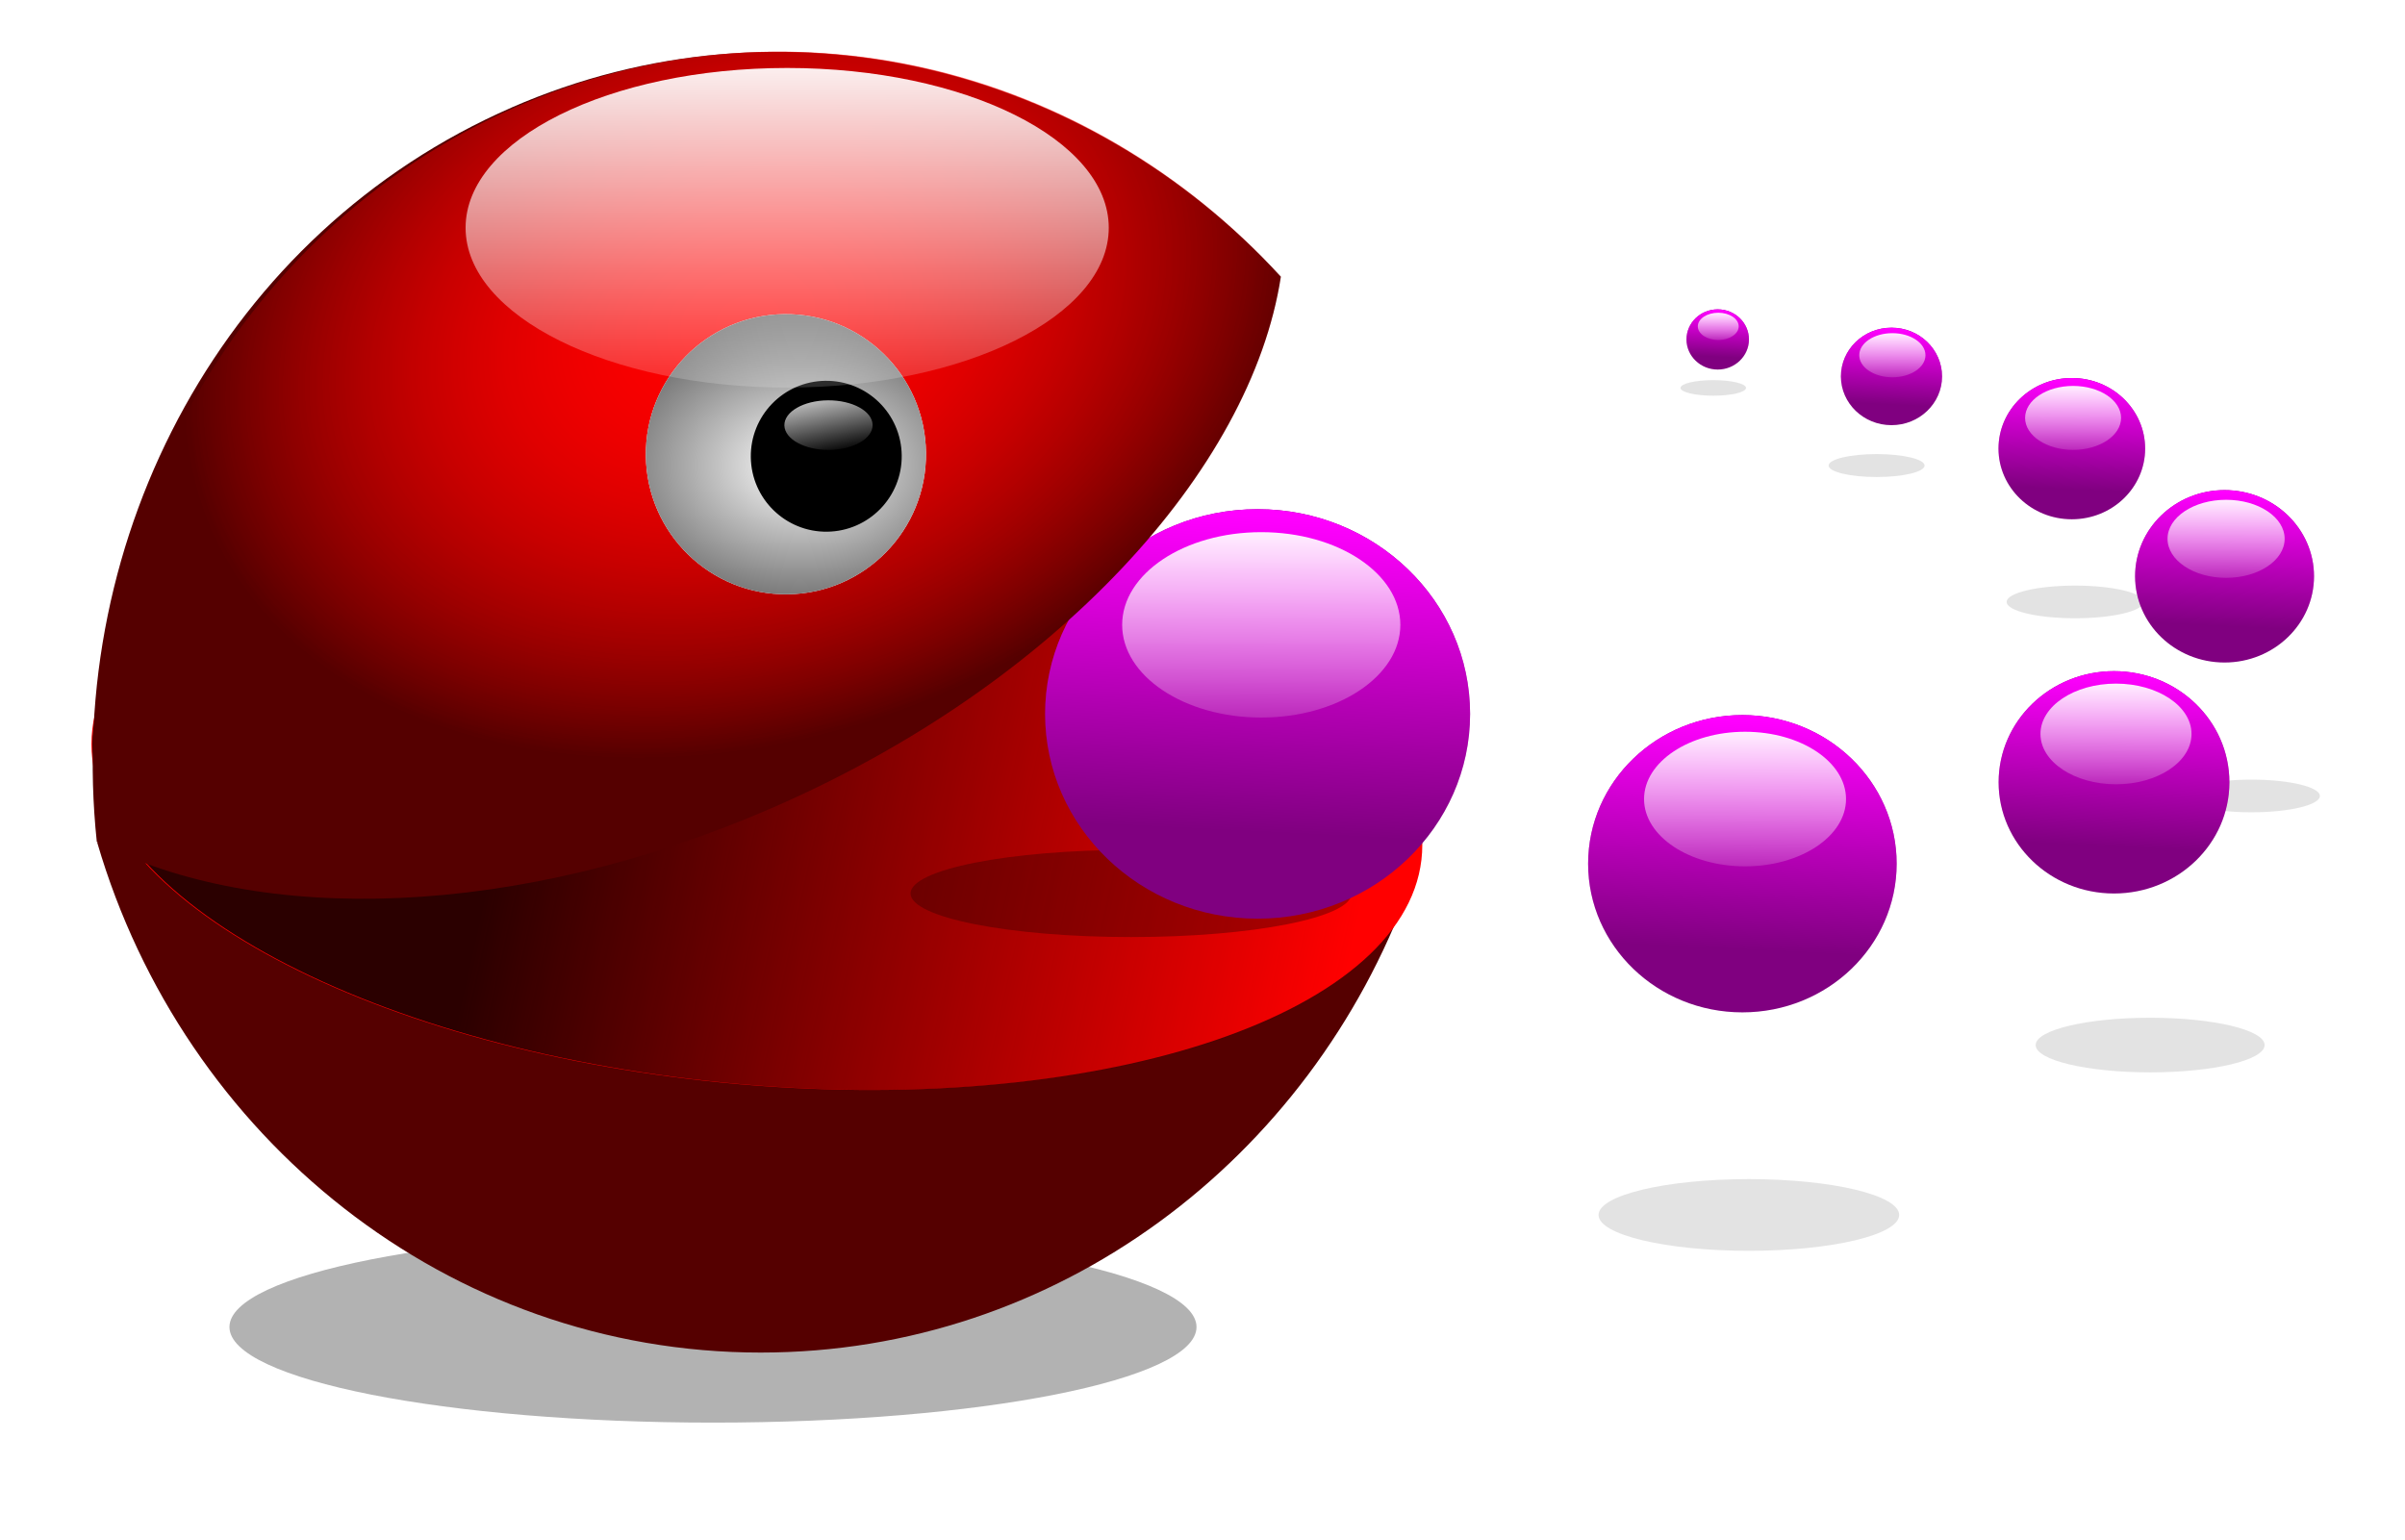<?xml version="1.0" encoding="UTF-8"?>
<svg version="1.1" viewBox="0 0 1062.9 680.76" xmlns="http://www.w3.org/2000/svg" xmlns:xlink="http://www.w3.org/1999/xlink">
<defs>
<filter id="c" x="-.155" y="-.404" width="1.311" height="1.808" color-interpolation-filters="sRGB">
<feGaussianBlur stdDeviation="3.017"/>
</filter>
<linearGradient id="b" x1="601.46" x2="599.66" y1="165.86" y2="202.62" gradientUnits="userSpaceOnUse">
<stop stop-color="#f0f" offset="0"/>
<stop stop-color="#f0f" stop-opacity="0" offset="1"/>
</linearGradient>
<linearGradient id="a" x1="600.16" x2="600.16" y1="161.01" y2="222.37" gradientUnits="userSpaceOnUse">
<stop stop-color="#fff" offset="0"/>
<stop stop-color="#fff" stop-opacity="0" offset="1"/>
</linearGradient>
<filter id="h" x="-.075" y="-.194" width="1.149" height="1.389" color-interpolation-filters="sRGB">
<feGaussianBlur stdDeviation="1.452"/>
</filter>
<linearGradient id="g" x1="518.19" x2="688.74" y1="123.26" y2="188.89" gradientUnits="userSpaceOnUse">
<stop stop-color="#2b0000" offset="0"/>
<stop stop-color="#2b0000" stop-opacity="0" offset="1"/>
</linearGradient>
<radialGradient id="d" cx="556.96" cy="121.17" r="88.514" gradientTransform="matrix(.894 -.283 .193 .654 33.08 199.4)" gradientUnits="userSpaceOnUse">
<stop stop-color="#f00" offset="0"/>
<stop stop-color="#f00" stop-opacity="0" offset="1"/>
</radialGradient>
<radialGradient id="e" cx="537.72" cy="168.67" r="15.212" gradientTransform="matrix(1.96 .025 -.018 1.426 -513.18 -85.176)" gradientUnits="userSpaceOnUse">
<stop stop-color="#fff" offset="0"/>
<stop stop-color="#333" offset="1"/>
</radialGradient>
<linearGradient id="f" x1="529.88" x2="544.32" y1="141.41" y2="183.19" gradientUnits="userSpaceOnUse">
<stop stop-color="#f9f9f9" offset="0"/>
<stop stop-color="#f9f9f9" stop-opacity="0" offset="1"/>
</linearGradient>
</defs>
<g transform="translate(-22.201 -26.951)">
<g transform="matrix(3.075 0 0 3.075 -1352 -203.96)">
<path transform="matrix(.296 0 0 .184 533.8 105.06)" d="m640.9 200.82c0 4.95-10.434 8.964-23.305 8.964s-23.305-4.013-23.305-8.964c0-4.95 10.434-8.964 23.305-8.964s23.305 4.013 23.305 8.964z" filter="url(#c)" opacity=".33"/>
<path transform="matrix(.422 0 0 .262 484.51 109)" d="m640.9 200.82c0 4.95-10.434 8.964-23.305 8.964s-23.305-4.013-23.305-8.964c0-4.95 10.434-8.964 23.305-8.964s23.305 4.013 23.305 8.964z" filter="url(#c)" opacity=".33"/>
<path transform="matrix(.422 0 0 .262 509.86 136.89)" d="m640.9 200.82c0 4.95-10.434 8.964-23.305 8.964s-23.305-4.013-23.305-8.964c0-4.95 10.434-8.964 23.305-8.964s23.305 4.013 23.305 8.964z" filter="url(#c)" opacity=".33"/>
<path transform="matrix(2.982 0 0 1.533 -1292.3 -42.019)" d="m640.9 200.82c0 4.95-10.434 8.964-23.305 8.964s-23.305-4.013-23.305-8.964c0-4.95 10.434-8.964 23.305-8.964s23.305 4.013 23.305 8.964z" filter="url(#c)" opacity=".55"/>
<g transform="matrix(.421 0 0 .421 502.38 83.115)">
<path transform="matrix(1.239 0 0 1.239 -112.56 -56.11)" d="m622.07 188.72c0 13.119-11.036 23.753-24.65 23.753s-24.65-10.635-24.65-23.753c0-13.119 11.036-23.753 24.65-23.753s24.65 10.635 24.65 23.753z" fill="#800080"/>
<path transform="matrix(1.239 0 0 1.239 -112.56 -56.11)" d="m622.07 188.72c0 13.119-11.036 23.753-24.65 23.753s-24.65-10.635-24.65-23.753c0-13.119 11.036-23.753 24.65-23.753s24.65 10.635 24.65 23.753z" fill="url(#b)"/>
<path transform="matrix(.811 0 0 .561 143.66 59.039)" d="m622.07 188.72c0 13.119-11.036 23.753-24.65 23.753s-24.65-10.635-24.65-23.753c0-13.119 11.036-23.753 24.65-23.753s24.65 10.635 24.65 23.753z" fill="url(#a)"/>
</g>
<path d="m556.22 269.51c-44.944 0-82.939-30.873-95.345-73.281 16.978-20.442 51.784-34.469 91.959-34.469 44.303 0 82.055 17.058 96.594 40.969-14.226 39.036-50.588 66.781-93.208 66.781z" fill="#500"/>
<path transform="matrix(.634 .048 0 1.119 201.25 -20.059)" d="m709.88 163.11c0 20.653-67.537 37.395-150.85 37.395-83.312 0-150.85-16.742-150.85-37.395s67.537-37.395 150.85-37.395c83.312 0 150.85 16.742 150.85 37.395z" fill="#f00"/>
<path transform="matrix(1.36 0 0 .699 -230.47 63.147)" d="m640.9 200.82c0 4.95-10.434 8.964-23.305 8.964s-23.305-4.013-23.305-8.964c0-4.95 10.434-8.964 23.305-8.964s23.305 4.013 23.305 8.964z" filter="url(#h)" opacity=".55"/>
<path transform="matrix(.635 .048 0 1.119 200.99 -20.059)" d="m709.88 163.11c0 20.653-67.537 37.395-150.85 37.395-83.312 0-150.85-16.742-150.85-37.395s67.537-37.395 150.85-37.395c83.312 0 150.85 16.742 150.85 37.395z" fill="url(#g)"/>
<path transform="matrix(1.239 0 0 1.239 -112.56 -56.11)" d="m622.07 188.72c0 13.119-11.036 23.753-24.65 23.753s-24.65-10.635-24.65-23.753c0-13.119 11.036-23.753 24.65-23.753s24.65 10.635 24.65 23.753z" fill="#800080"/>
<path transform="matrix(1.239 0 0 1.239 -112.56 -56.11)" d="m622.07 188.72c0 13.119-11.036 23.753-24.65 23.753s-24.65-10.635-24.65-23.753c0-13.119 11.036-23.753 24.65-23.753s24.65 10.635 24.65 23.753z" fill="url(#b)"/>
<path transform="matrix(.811 0 0 .561 143.66 59.039)" d="m622.07 188.72c0 13.119-11.036 23.753-24.65 23.753s-24.65-10.635-24.65-23.753c0-13.119 11.036-23.753 24.65-23.753s24.65 10.635 24.65 23.753z" fill="url(#a)"/>
<path d="m520.43 90.549c-41.149 17.938-64.278 61.541-59.622 105.56 23.264 12.053 60.429 11.082 97.212-4.953 40.562-17.682 68.685-48.463 72.967-76.29-27.77-30.288-71.54-41.332-110.56-24.321z" fill="#500"/>
<path d="m520.99 90.512c-40.933 17.924-63.93 61.519-59.283 105.54 23.149 12.061 60.123 11.101 96.713-4.921 40.349-17.669 68.319-48.44 72.569-76.266-27.63-30.297-71.18-41.355-110-24.358z" fill="url(#d)"/>
<path d="m520.99 90.512c-40.933 17.924-63.93 61.519-59.283 105.54 23.149 12.061 60.123 11.101 96.713-4.921 40.349-17.669 68.319-48.44 72.569-76.266-27.63-30.297-71.18-41.355-110-24.358z" fill="url(#d)"/>
<g transform="matrix(.726 0 0 .726 241.65 70.224)">
<path transform="matrix(1.239 0 0 1.239 -112.56 -56.11)" d="m622.07 188.72c0 13.119-11.036 23.753-24.65 23.753s-24.65-10.635-24.65-23.753c0-13.119 11.036-23.753 24.65-23.753s24.65 10.635 24.65 23.753z" fill="#800080"/>
<path transform="matrix(1.239 0 0 1.239 -112.56 -56.11)" d="m622.07 188.72c0 13.119-11.036 23.753-24.65 23.753s-24.65-10.635-24.65-23.753c0-13.119 11.036-23.753 24.65-23.753s24.65 10.635 24.65 23.753z" fill="url(#b)"/>
<path transform="matrix(.811 0 0 .561 143.66 59.039)" d="m622.07 188.72c0 13.119-11.036 23.753-24.65 23.753s-24.65-10.635-24.65-23.753c0-13.119 11.036-23.753 24.65-23.753s24.65 10.635 24.65 23.753z" fill="url(#a)"/>
</g>
<g transform="matrix(.543 0 0 .543 409.92 91.045)">
<path transform="matrix(1.239 0 0 1.239 -112.56 -56.11)" d="m622.07 188.72c0 13.119-11.036 23.753-24.65 23.753s-24.65-10.635-24.65-23.753c0-13.119 11.036-23.753 24.65-23.753s24.65 10.635 24.65 23.753z" fill="#800080"/>
<path transform="matrix(1.239 0 0 1.239 -112.56 -56.11)" d="m622.07 188.72c0 13.119-11.036 23.753-24.65 23.753s-24.65-10.635-24.65-23.753c0-13.119 11.036-23.753 24.65-23.753s24.65 10.635 24.65 23.753z" fill="url(#b)"/>
<path transform="matrix(.811 0 0 .561 143.66 59.039)" d="m622.07 188.72c0 13.119-11.036 23.753-24.65 23.753s-24.65-10.635-24.65-23.753c0-13.119 11.036-23.753 24.65-23.753s24.65 10.635 24.65 23.753z" fill="url(#a)"/>
</g>
<g transform="matrix(.345 0 0 .345 528.13 78.27)">
<path transform="matrix(1.239 0 0 1.239 -112.56 -56.11)" d="m622.07 188.72c0 13.119-11.036 23.753-24.65 23.753s-24.65-10.635-24.65-23.753c0-13.119 11.036-23.753 24.65-23.753s24.65 10.635 24.65 23.753z" fill="#800080"/>
<path transform="matrix(1.239 0 0 1.239 -112.56 -56.11)" d="m622.07 188.72c0 13.119-11.036 23.753-24.65 23.753s-24.65-10.635-24.65-23.753c0-13.119 11.036-23.753 24.65-23.753s24.65 10.635 24.65 23.753z" fill="url(#b)"/>
<path transform="matrix(.811 0 0 .561 143.66 59.039)" d="m622.07 188.72c0 13.119-11.036 23.753-24.65 23.753s-24.65-10.635-24.65-23.753c0-13.119 11.036-23.753 24.65-23.753s24.65 10.635 24.65 23.753z" fill="url(#a)"/>
</g>
<g transform="matrix(.238 0 0 .238 569.37 86.905)">
<path transform="matrix(1.239 0 0 1.239 -112.56 -56.11)" d="m622.07 188.72c0 13.119-11.036 23.753-24.65 23.753s-24.65-10.635-24.65-23.753c0-13.119 11.036-23.753 24.65-23.753s24.65 10.635 24.65 23.753z" fill="#800080"/>
<path transform="matrix(1.239 0 0 1.239 -112.56 -56.11)" d="m622.07 188.72c0 13.119-11.036 23.753-24.65 23.753s-24.65-10.635-24.65-23.753c0-13.119 11.036-23.753 24.65-23.753s24.65 10.635 24.65 23.753z" fill="url(#b)"/>
<path transform="matrix(.811 0 0 .561 143.66 59.039)" d="m622.07 188.72c0 13.119-11.036 23.753-24.65 23.753s-24.65-10.635-24.65-23.753c0-13.119 11.036-23.753 24.65-23.753s24.65 10.635 24.65 23.753z" fill="url(#a)"/>
</g>
<g transform="matrix(.147 0 0 .147 601.51 97.764)">
<path transform="matrix(1.239 0 0 1.239 -112.56 -56.11)" d="m622.07 188.72c0 13.119-11.036 23.753-24.65 23.753s-24.65-10.635-24.65-23.753c0-13.119 11.036-23.753 24.65-23.753s24.65 10.635 24.65 23.753z" fill="#800080"/>
<path transform="matrix(1.239 0 0 1.239 -112.56 -56.11)" d="m622.07 188.72c0 13.119-11.036 23.753-24.65 23.753s-24.65-10.635-24.65-23.753c0-13.119 11.036-23.753 24.65-23.753s24.65 10.635 24.65 23.753z" fill="url(#b)"/>
<path transform="matrix(.811 0 0 .561 143.66 59.039)" d="m622.07 188.72c0 13.119-11.036 23.753-24.65 23.753s-24.65-10.635-24.65-23.753c0-13.119 11.036-23.753 24.65-23.753s24.65 10.635 24.65 23.753z" fill="url(#a)"/>
</g>
<path transform="matrix(.927 0 0 .575 125.74 134.26)" d="m640.9 200.82c0 4.95-10.434 8.964-23.305 8.964s-23.305-4.013-23.305-8.964c0-4.95 10.434-8.964 23.305-8.964s23.305 4.013 23.305 8.964z" filter="url(#c)" opacity=".33"/>
<path transform="matrix(.706 0 0 .438 319.9 137.35)" d="m640.9 200.82c0 4.95-10.434 8.964-23.305 8.964s-23.305-4.013-23.305-8.964c0-4.95 10.434-8.964 23.305-8.964s23.305 4.013 23.305 8.964z" filter="url(#c)" opacity=".33"/>
<path transform="matrix(.202 0 0 .125 568.38 105.75)" d="m640.9 200.82c0 4.95-10.434 8.964-23.305 8.964s-23.305-4.013-23.305-8.964c0-4.95 10.434-8.964 23.305-8.964s23.305 4.013 23.305 8.964z" filter="url(#c)" opacity=".33"/>
<g transform="matrix(.957 0 0 .957 232.39 6.83)">
<path transform="matrix(1.383 -.017 .017 1.383 -402.25 -83.052)" d="m551.42 167.55c0 8.401-6.811 15.212-15.212 15.212-8.401 0-15.212-6.811-15.212-15.212 0-8.401 6.811-15.212 15.212-15.212 8.401 0 15.212 6.811 15.212 15.212z" fill="#fff"/>
<path transform="matrix(1.383 -.017 .017 1.383 -402.25 -83.052)" d="m551.42 167.55c0 8.401-6.811 15.212-15.212 15.212-8.401 0-15.212-6.811-15.212-15.212 0-8.401 6.811-15.212 15.212-15.212 8.401 0 15.212 6.811 15.212 15.212z" fill="url(#e)"/>
<g transform="matrix(.808 0 0 .808 -99.128 26.125)">
<path transform="matrix(.922 -.012 .012 .922 57.27 -7.288)" d="m551.42 167.55c0 8.401-6.811 15.212-15.212 15.212-8.401 0-15.212-6.811-15.212-15.212 0-8.401 6.811-15.212 15.212-15.212 8.401 0 15.212 6.811 15.212 15.212z"/>
<path transform="matrix(.539 -.004 .007 .303 263.89 86.352)" d="m551.42 167.55c0 8.401-6.811 15.212-15.212 15.212-8.401 0-15.212-6.811-15.212-15.212 0-8.401 6.811-15.212 15.212-15.212 8.401 0 15.212 6.811 15.212 15.212z" fill="url(#f)"/>
</g>
</g>
<path transform="matrix(1.875 0 0 .967 -560.13 -74.66)" d="m622.07 188.72c0 13.119-11.036 23.753-24.65 23.753s-24.65-10.635-24.65-23.753c0-13.119 11.036-23.753 24.65-23.753s24.65 10.635 24.65 23.753z" fill="url(#a)"/>
</g>
</g>
</svg>
